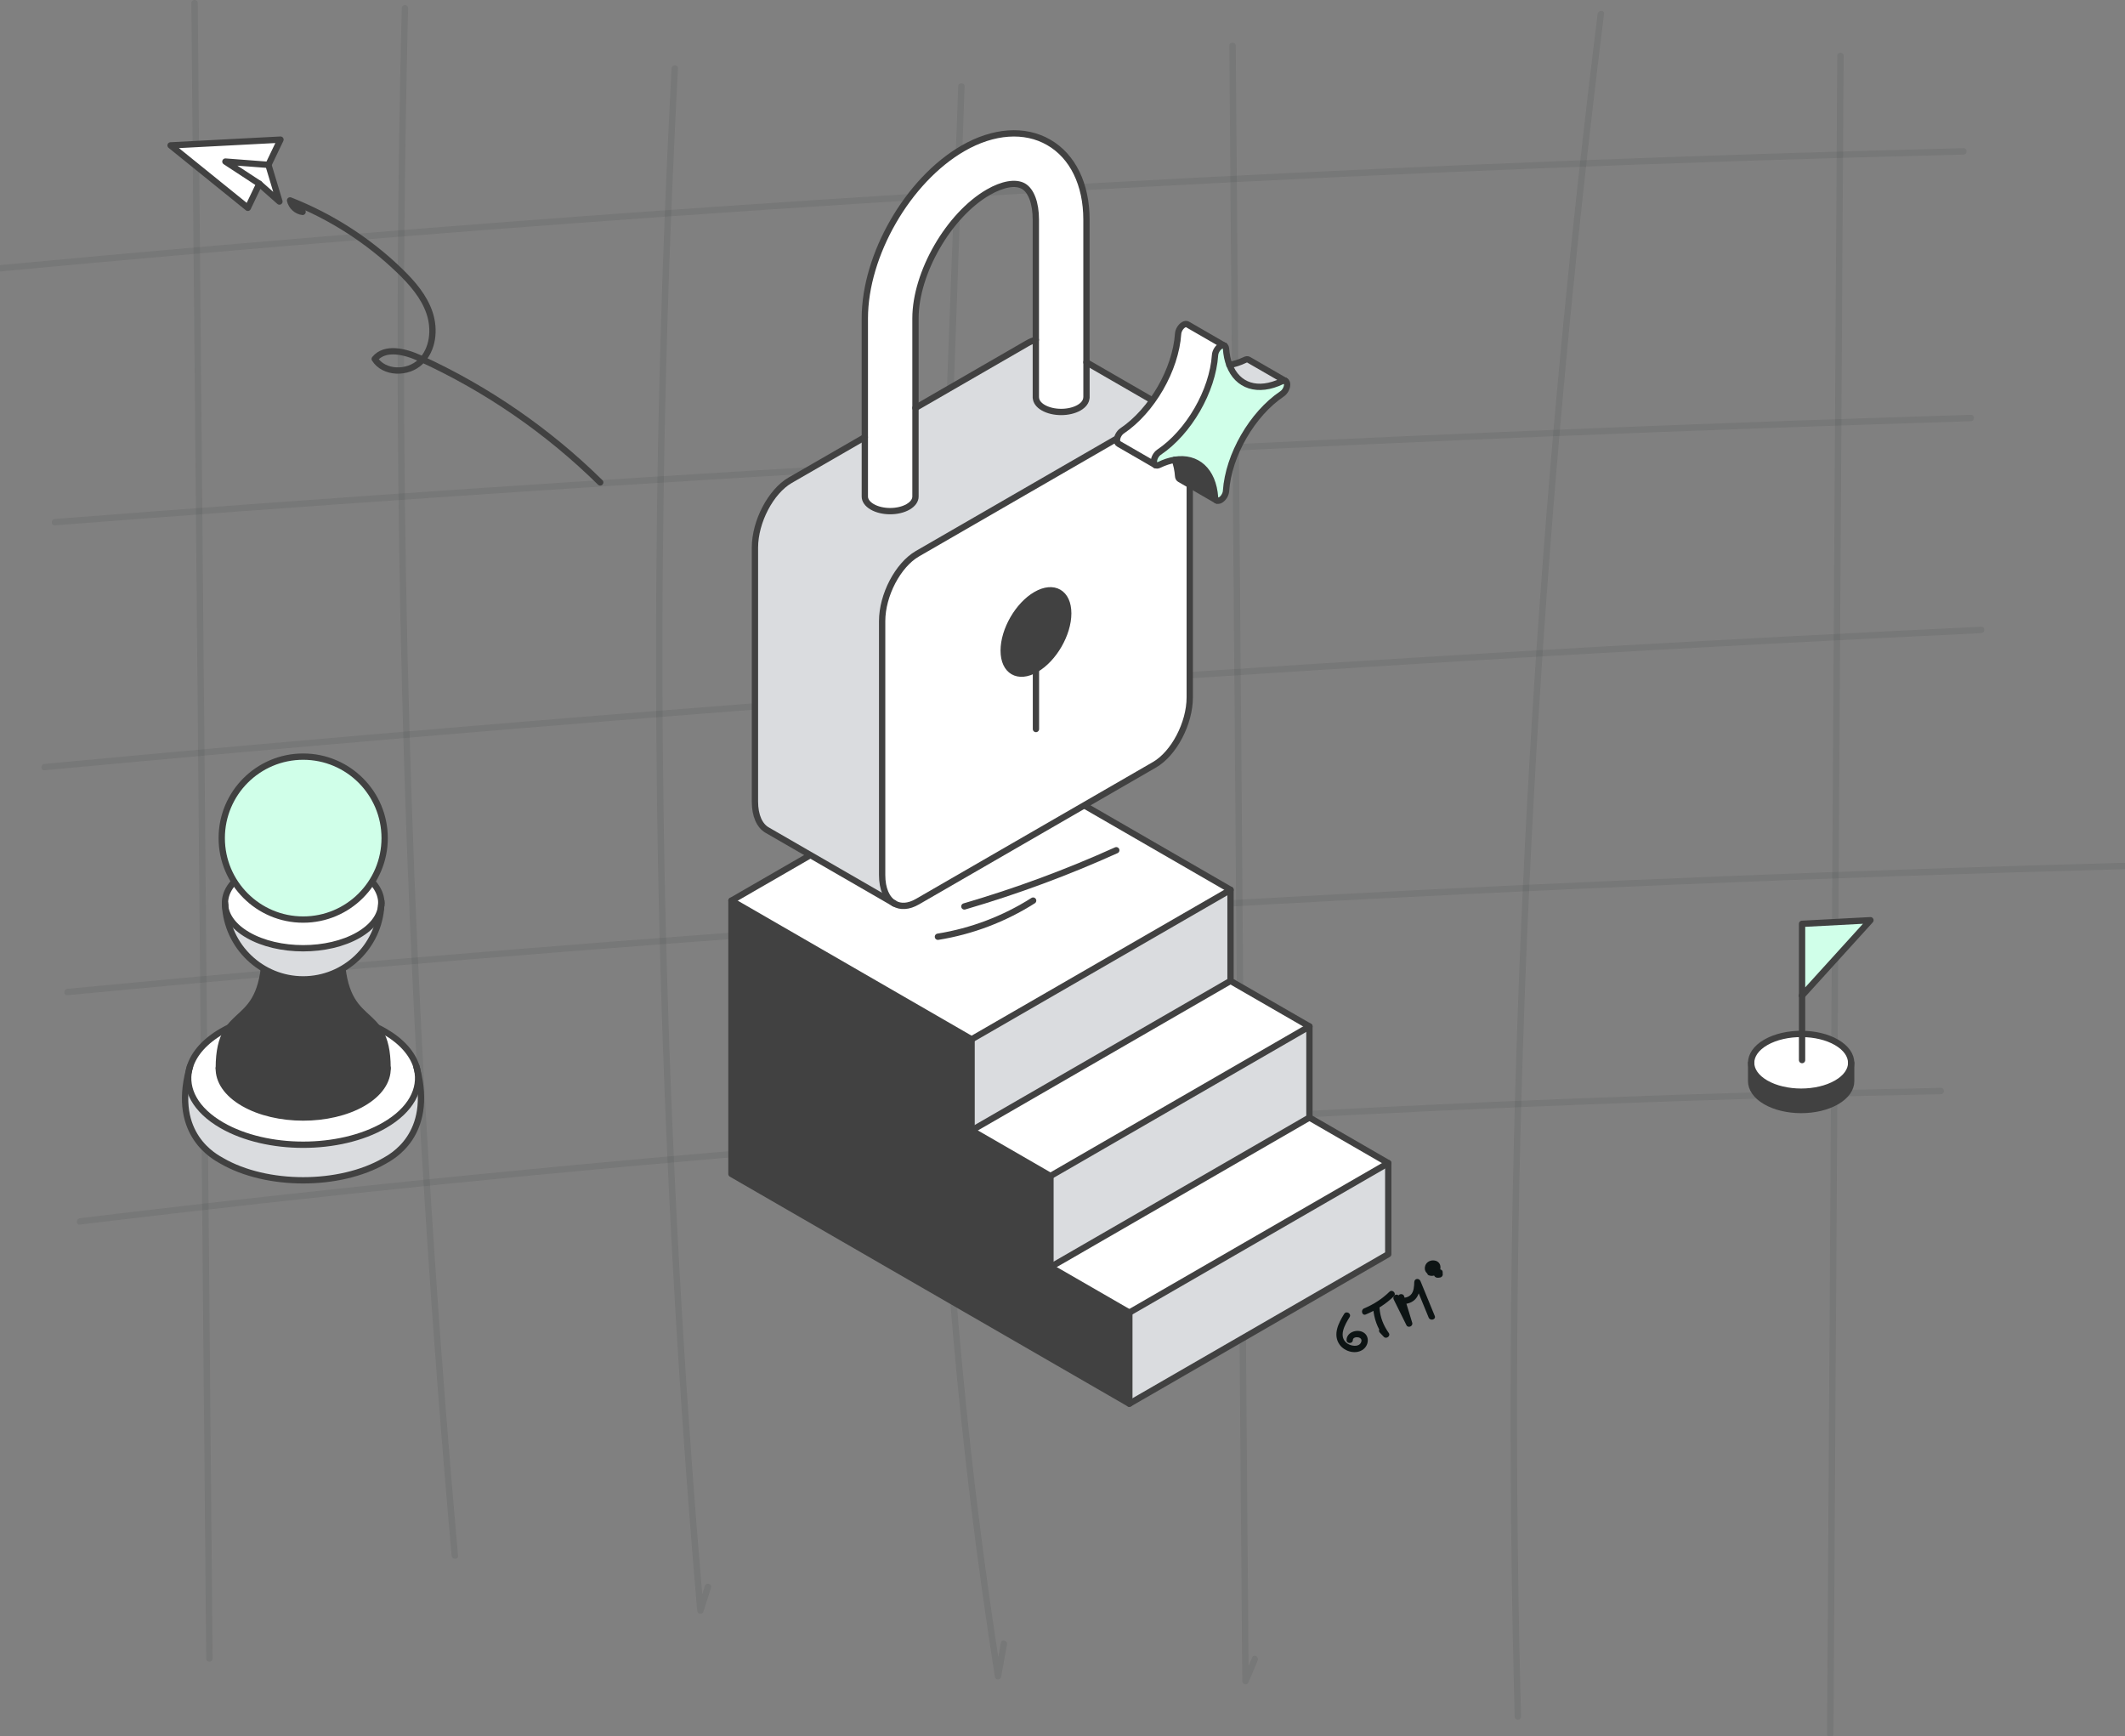 <?xml version="1.0" encoding="UTF-8"?><svg width="1010" height="825" viewBox="0 0 1010 825" fill="none" xmlns="http://www.w3.org/2000/svg">
<rect x="0" y="0" width="1010" height="825" fill="#808080" stroke="none"/>
<g clip-path="url(#clip0_593_449)">
<g opacity="0.08">
<path d="M319.2 32.55C314.18 127.84 311.71 223.26 311.84 318.68C311.97 414.1 314.69 509.52 319.99 604.79C322.97 658.38 326.78 711.93 331.39 765.4C331.53 767.05 333.8 767.48 334.34 765.8C335.54 762.03 336.74 758.26 337.94 754.48C338.53 752.64 335.63 751.85 335.05 753.68C333.85 757.45 332.65 761.22 331.45 765L334.4 765.4C326.21 670.33 320.57 575.04 317.53 479.67C314.49 384.3 314.03 288.84 316.16 193.44C317.36 139.78 319.38 86.14 322.21 32.54C322.31 30.61 319.31 30.62 319.21 32.54L319.2 32.55Z" fill="#0D1414"/>
</g>
<g opacity="0.08">
<path d="M455.46 41.06C451.89 140.44 447.62 239.82 445.15 339.23C442.7 437.79 444.4 536.26 453 634.51C457.76 688.87 464.42 743.05 472.9 796.95C473.13 798.4 475.54 798.37 475.79 796.95C476.73 791.78 477.67 786.62 478.61 781.45C478.95 779.56 476.06 778.75 475.72 780.65C474.78 785.82 473.84 790.98 472.9 796.15H475.79C460.53 699.1 451.27 601.13 448.16 502.94C445.05 404.85 448.91 306.77 452.43 208.74C454.44 152.84 456.44 96.95 458.45 41.05C458.52 39.12 455.52 39.12 455.45 41.05L455.46 41.06Z" fill="#0D1414"/>
</g>
<g opacity="0.08">
<path d="M584.32 21.71C585.12 122.94 585.92 224.17 586.72 325.4C587.52 426.3 588.32 527.19 589.11 628.09C589.56 685.03 590.01 741.97 590.46 798.91C590.46 800.28 592.64 801.11 593.26 799.67C594.76 796.15 596.26 792.63 597.76 789.12C598.51 787.36 595.93 785.83 595.17 787.61C593.67 791.13 592.17 794.65 590.67 798.16L593.47 798.92C592.67 697.69 591.87 596.46 591.07 495.23C590.27 394.33 589.47 293.44 588.68 192.54C588.23 135.6 587.78 78.66 587.33 21.72C587.31 19.79 584.31 19.79 584.33 21.72H584.32V21.71Z" fill="#0D1414"/>
</g>
<g opacity="0.08">
<path d="M759.36 6.61C746.31 111.28 736.32 216.32 729.44 321.57C722.56 426.82 718.78 532.27 718.11 637.75C717.73 697.08 718.35 756.41 719.93 815.72C719.98 817.65 722.98 817.65 722.93 815.72C720.12 710.28 720.39 604.76 723.78 499.34C727.17 393.92 733.66 288.6 743.25 183.56C748.64 124.48 755.03 65.48 762.37 6.61C762.61 4.7 759.61 4.72 759.37 6.61H759.36Z" fill="#0D1414"/>
</g>
<g opacity="0.08">
<path d="M873.25 26.54C872.62 130.47 871.99 234.4 871.36 338.34C870.73 441.94 870.1 545.54 869.48 649.14C869.13 707.44 868.77 765.73 868.42 824.03C868.41 825.96 871.41 825.96 871.42 824.03C872.05 720.1 872.68 616.17 873.31 512.23C873.94 408.63 874.57 305.03 875.19 201.43C875.54 143.13 875.9 84.84 876.25 26.54C876.26 24.61 873.26 24.61 873.25 26.54Z" fill="#0D1414"/>
</g>
<g opacity="0.08">
<path d="M0.44 128.96C121.87 117.53 243.46 107.72 365.15 99.57C486.18 91.46 607.33 84.97 728.53 80.1C796.75 77.36 864.99 75.14 933.25 73.43C935.18 73.38 935.18 70.38 933.25 70.43C811.32 73.49 689.43 78.18 567.63 84.51C446.49 90.81 325.43 98.74 204.5 108.29C136.44 113.67 68.41 119.56 0.44 125.96C-1.47 126.14 -1.48 129.14 0.44 128.96Z" fill="#0D1414"/>
</g>
<g opacity="0.08">
<path d="M26.05 249.64C144.52 240.42 263.07 232.28 381.69 225.22C499.98 218.19 618.33 212.23 736.72 207.36C803.38 204.62 870.05 202.22 936.74 200.15C938.67 200.09 938.67 197.09 936.74 197.15C817.97 200.82 699.23 205.57 580.55 211.41C462.2 217.23 343.9 224.14 225.68 232.12C159.12 236.62 92.58 241.46 26.06 246.63C24.15 246.78 24.13 249.78 26.06 249.63H26.05V249.64Z" fill="#0D1414"/>
</g>
<g opacity="0.08">
<path d="M21.13 366.02C140.87 354.79 260.71 344.61 380.63 335.52C499.89 326.48 619.23 318.5 738.63 311.58C806.29 307.66 873.97 304.09 941.67 300.85C943.59 300.76 943.6 297.76 941.67 297.85C821.54 303.6 701.47 310.41 581.46 318.31C462.12 326.16 342.85 335.07 223.66 345.05C156.12 350.7 88.61 356.7 21.14 363.03C19.23 363.21 19.22 366.21 21.14 366.03H21.13V366.02Z" fill="#0D1414"/>
</g>
<g opacity="0.08">
<path d="M32.05 472.92C158.89 460.77 285.88 450.31 413 441.56C540.12 432.81 667.35 425.77 794.65 420.43C866.26 417.43 937.89 414.97 1009.54 413.04C1011.47 412.99 1011.47 409.99 1009.54 410.04C882.17 413.47 754.85 418.58 627.61 425.41C500.38 432.24 373.24 440.78 246.23 451.02C174.79 456.78 103.39 463.08 32.05 469.91C30.15 470.09 30.13 473.09 32.05 472.91V472.92Z" fill="#0D1414"/>
</g>
<g opacity="0.08">
<path d="M37.97 581.91C152.89 567.99 268.08 556.33 383.46 546.97C498.18 537.67 613.09 530.63 728.09 525.87C792.86 523.19 857.66 521.23 922.47 519.98C924.4 519.94 924.4 516.94 922.47 516.98C806.73 519.21 691.04 523.71 575.48 530.53C460.58 537.3 345.82 546.35 231.28 557.66C166.77 564.03 102.33 571.12 37.97 578.92C36.08 579.15 36.05 582.15 37.97 581.92V581.91Z" fill="#0D1414"/>
</g>
<g opacity="0.08">
<path d="M90.97 1.45C91.89 103.95 92.81 206.45 93.73 308.95C94.65 411.12 95.56 513.28 96.48 615.45C97 673.02 97.51 730.6 98.03 788.17C98.05 790.1 101.05 790.1 101.03 788.17C100.11 685.67 99.19 583.17 98.27 480.67C97.35 378.5 96.44 276.34 95.52 174.17C95 116.6 94.49 59.02 93.97 1.45C93.95 -0.48 90.95 -0.48 90.97 1.45Z" fill="#0D1414"/>
</g>
<g opacity="0.08">
<path d="M190.95 3.91C188.61 99.72 188.38 195.57 190.28 291.39C192.18 387.21 196.21 482.98 202.35 578.62C205.8 632.23 209.91 685.8 214.68 739.31C214.85 741.22 217.85 741.24 217.68 739.31C209.17 643.85 202.75 548.21 198.47 452.47C194.19 356.73 192.03 260.9 192 165.06C191.98 111.34 192.64 57.62 193.95 3.91C194 1.98 191 1.98 190.95 3.91Z" fill="#0D1414"/>
</g>
<path d="M638.87 624.38C636.21 628.69 633.32 634.27 636.73 639.02C639.14 642.38 644.69 643.88 648.09 641.11C650.77 638.93 650.96 634.48 647.54 632.93C644.57 631.58 640.11 633.18 640.01 636.77C639.96 638.7 642.96 638.7 643.01 636.77C643.07 634.68 648.44 635.08 646.8 638.12C645.62 640.32 642.01 639.58 640.43 638.48C635.81 635.28 639.27 629.42 641.46 625.89C642.48 624.24 639.88 622.73 638.87 624.38Z" fill="#0D1414"/>
<path d="M652.68 621.7C653.02 626.56 654.66 631.01 657.49 634.99L659.85 633.17C659.22 632.51 658.6 631.84 657.97 631.18C656.64 629.77 654.52 631.9 655.85 633.3C656.48 633.96 657.1 634.63 657.73 635.29C658.87 636.5 661.09 634.88 660.09 633.47C657.58 629.94 656 626.05 655.69 621.7C655.56 619.78 652.55 619.77 652.69 621.7H652.68Z" fill="#0D1414"/>
<path d="M649.14 624.65C654.12 622.57 658.63 619.76 662.5 615.99C663.88 614.64 661.76 612.52 660.38 613.87C656.9 617.27 652.83 619.89 648.34 621.76C646.58 622.49 647.36 625.4 649.14 624.65Z" fill="#0D1414"/>
<path d="M664.53 616.83L668.36 629.4L671.1 628.24C669.08 624.15 667.05 620.07 665.03 615.98L662.67 617.8C664.79 620.04 668.22 620.15 670.88 618.75C674.44 616.89 675.04 612.84 675.21 609.22L672.26 609.62C674.52 615.12 676.78 620.62 679.03 626.12C679.75 627.88 682.66 627.11 681.92 625.32C679.66 619.82 677.4 614.32 675.15 608.82C674.53 607.31 672.29 607.43 672.2 609.22C672.1 611.26 672.07 613.85 670.44 615.4C668.96 616.81 666.28 617.28 664.77 615.68C663.55 614.39 661.69 616.03 662.41 617.5C664.43 621.59 666.46 625.67 668.48 629.76C669.24 631.29 671.71 630.22 671.22 628.6L667.39 616.03C666.83 614.19 663.93 614.97 664.5 616.83H664.53Z" fill="#0D1414"/>
<path d="M685 603.4C684.31 603.03 683.41 603.05 682.84 603.66C682.47 604.07 682.27 604.6 682.28 605.15C682.28 605.7 682.47 606.24 682.85 606.63C683.43 607.22 684.31 607.29 685.01 606.89C685.34 606.7 685.6 606.35 685.7 605.99C685.8 605.63 685.75 605.15 685.55 604.83C685.11 604.14 684.23 603.87 683.5 604.29C683.48 604.3 683.45 604.32 683.43 604.33L683.79 604.18C683.79 604.18 683.75 604.19 683.72 604.2L684.12 604.15H684.06L684.46 604.2C684.46 604.2 684.42 604.2 684.41 604.19L684.77 604.34C684.77 604.34 684.74 604.32 684.72 604.31L685.02 604.54C685.02 604.54 684.98 604.51 684.96 604.49L685.19 604.79C685.19 604.79 685.14 604.72 685.13 604.68L685.28 605.04C685.26 604.98 685.24 604.92 685.23 604.85L685.28 605.25V605.02L685.23 605.42C685.23 605.36 685.25 605.3 685.28 605.24L685.13 605.6C685.13 605.6 685.16 605.54 685.18 605.51L684.95 605.81C684.95 605.81 684.98 605.77 685 605.75L684.7 605.98C684.7 605.98 684.73 605.96 684.75 605.95L684.39 606.1C684.39 606.1 684.42 606.09 684.44 606.08L684.04 606.13H684.1L683.7 606.08C683.7 606.08 683.76 606.08 683.79 606.11L683.43 605.96C683.43 605.96 683.46 605.98 683.48 605.98C683.83 606.17 684.25 606.24 684.64 606.13C684.99 606.03 685.37 605.77 685.54 605.44C685.91 604.74 685.74 603.78 685 603.39V603.4Z" fill="#0D1414"/>
<path d="M684.41 606.45C686.14 602.35 679.01 600.31 678.31 604.3C678.21 604.89 678.36 605.72 679 605.99C681.63 607.12 684.72 605.05 684.64 602.12C684.55 599.04 680.93 598.12 678.72 599.71C676.51 601.3 676.65 604.89 679.52 605.77C680.62 606.11 681.9 605.96 682.9 605.4C683.97 604.8 685.11 603.15 684.39 601.91C682.57 598.8 677.33 602.43 679.41 605.32C679.88 605.98 680.72 606.29 681.46 605.86C682.11 605.48 682.47 604.47 682 603.81C681.68 603.37 682.05 604.21 681.89 604.09C681.84 604.05 682.09 603.83 682.06 603.85C682.03 603.88 682.31 603.66 682.32 603.73C682.35 603.86 681.66 603.3 682.04 603.74L681.6 602.68C681.62 602.48 681.53 602.69 681.6 602.66C681.51 602.71 681.4 602.84 681.27 602.89C681.03 602.98 680.66 603 680.4 602.92C680.17 602.85 680.1 602.82 680.09 602.68C680.08 602.54 680.13 602.4 680.39 602.21C680.7 601.97 681.04 601.87 681.4 601.92C681.46 601.92 681.62 602.01 681.66 602.25C681.72 602.63 680.92 603.6 680.52 603.42L681.21 605.11C681.26 604.81 681.08 605.11 681.14 605.08C681.21 605.05 681.01 605.11 681.04 605.15C681.15 605.13 681.13 605.12 680.98 605.15H681.27C681.01 605.11 681.41 605.18 681.46 605.2C681.59 605.24 681.72 605.39 681.81 605.39C681.72 605.26 681.73 605.26 681.81 605.41L681.76 605.29C681.67 605.03 681.81 604.96 681.67 605.31C681.02 606.86 683.75 608.03 684.41 606.47V606.45Z" fill="#0D1414"/>
<path d="M659.83 552.72V596L536.77 667.05V623.76L659.83 552.72Z" fill="#DADCDF"/>
<path d="M659.83 552.72L536.77 623.76L499.28 602.13L622.36 531.07L659.83 552.72Z" fill="white"/>
<path d="M622.36 487.77V531.07L499.28 602.13V558.85L622.36 487.77Z" fill="#DADCDF"/>
<path d="M622.36 487.77L499.28 558.85L461.79 537.2L584.86 466.14L622.36 487.77Z" fill="white"/>
<path d="M584.86 422.86V466.14L461.79 537.2V493.9L584.86 422.86Z" fill="#DADCDF"/>
<path d="M584.86 422.86L461.79 493.9L347.66 428.01L470.73 356.95L584.86 422.86Z" fill="white"/>
<path d="M536.77 623.76V667.05L347.66 557.87V428.01L461.79 493.9V537.2L499.28 558.85V602.13L536.77 623.76Z" fill="#414141"/>
<path d="M499.28 602.13V558.85L461.79 537.2V493.9L347.66 428.01V557.87L536.77 667.05V623.76L499.28 602.13Z" stroke="#414141" stroke-width="3" stroke-linecap="round" stroke-linejoin="round"/>
<path d="M347.66 428.01L470.73 356.95L584.86 422.86V466.14L622.36 487.77V531.07L659.83 552.72V596L536.77 667.05" stroke="#414141" stroke-width="3" stroke-linecap="round" stroke-linejoin="round"/>
<path d="M461.79 493.9L584.86 422.86" stroke="#414141" stroke-width="3" stroke-linecap="round" stroke-linejoin="round"/>
<path d="M499.28 558.85L622.36 487.77" stroke="#414141" stroke-width="3" stroke-linecap="round" stroke-linejoin="round"/>
<path d="M536.77 623.76L659.83 552.72" stroke="#414141" stroke-width="3" stroke-linecap="round" stroke-linejoin="round"/>
<path d="M499.28 602.13L622.36 531.07" stroke="#414141" stroke-width="3" stroke-linecap="round" stroke-linejoin="round"/>
<path d="M461.79 537.2L584.86 466.14" stroke="#414141" stroke-width="3" stroke-linecap="round" stroke-linejoin="round"/>
<path d="M492.38 318.03C500.86 313.14 507.72 301.26 507.72 291.48C507.72 281.69 500.86 277.73 492.38 282.62C483.91 287.51 477.05 299.41 477.05 309.19C477.05 318.97 483.91 322.94 492.38 318.04V318.03ZM565.48 210.73V331.41C565.48 343.75 557.98 358.08 548.72 363.43L436.03 428.5C431.84 430.92 428 431.08 425.07 429.37L424.85 429.24C421.43 427.12 419.28 422.44 419.28 415.83V295.15C419.28 282.81 426.78 268.48 436.04 263.13L548.73 198.06C552.82 195.7 556.57 195.5 559.47 197.07L559.69 197.19C563.23 199.23 565.48 203.99 565.48 210.73Z" fill="white"/>
<path d="M516.39 172.17L559.48 197.06C556.58 195.49 552.83 195.7 548.74 198.05L436.05 263.12C426.79 268.47 419.29 282.8 419.29 295.14V415.82C419.29 422.43 421.44 427.11 424.86 429.23L364.62 394.46C361.08 392.42 358.84 387.66 358.84 380.92V260.24C358.84 247.9 366.34 233.57 375.58 228.22L411.05 207.76V235.96C411.05 237.74 412.22 239.52 414.58 240.88C419.28 243.59 426.89 243.59 431.59 240.88C433.95 239.52 435.12 237.74 435.12 235.96V193.87L488.3 163.17C489.69 162.37 491.04 161.81 492.33 161.5V189.04H492.36C492.45 190.74 493.59 192.45 495.86 193.75C500.56 196.46 508.17 196.46 512.88 193.75C515.13 192.45 516.27 190.74 516.36 189.04H516.4V172.18L516.39 172.17Z" fill="#DADCDF"/>
<path d="M516.39 172.17V189.03H516.35C516.26 190.73 515.12 192.44 512.87 193.74C508.16 196.45 500.54 196.45 495.85 193.74C493.58 192.44 492.44 190.73 492.35 189.03H492.32V104.38C492.32 96.56 490.11 90.62 486.44 88.48C482.75 86.36 476.51 87.43 469.74 91.34C450.97 102.17 435.11 129.63 435.11 151.29V235.95C435.11 237.73 433.94 239.51 431.58 240.87C426.88 243.58 419.27 243.58 414.57 240.87C412.21 239.51 411.04 237.73 411.04 235.95V151.29C411.04 121.09 431.53 85.59 457.68 70.5C472.21 62.11 487.08 61.08 498.45 67.66C509.84 74.22 516.38 87.62 516.38 104.39V172.17H516.39Z" fill="white"/>
<path d="M507.72 291.47C507.72 301.25 500.86 313.13 492.38 318.02C483.91 322.92 477.05 318.95 477.05 309.17C477.05 299.39 483.91 287.49 492.38 282.6C500.86 277.71 507.72 281.67 507.72 291.46V291.47Z" fill="#414141"/>
<path d="M424.85 429.24C421.43 427.12 419.28 422.44 419.28 415.83V295.15C419.28 282.81 426.78 268.48 436.04 263.13L548.73 198.06C552.82 195.7 556.57 195.5 559.47 197.07" stroke="#414141" stroke-width="3" stroke-linecap="round" stroke-linejoin="round"/>
<path d="M559.69 197.18C563.23 199.22 565.48 203.98 565.48 210.72V331.4C565.48 343.74 557.98 358.07 548.72 363.42L436.03 428.49C431.84 430.91 428 431.07 425.07 429.36" stroke="#414141" stroke-width="3" stroke-linecap="round" stroke-linejoin="round"/>
<path d="M507.72 291.47C507.72 281.68 500.86 277.72 492.38 282.61C483.91 287.5 477.05 299.4 477.05 309.18C477.05 318.96 483.91 322.93 492.38 318.03C500.86 313.14 507.72 301.26 507.72 291.48V291.47Z" stroke="#414141" stroke-width="3" stroke-linecap="round" stroke-linejoin="round"/>
<path d="M492.38 318.03V346.44" stroke="#414141" stroke-width="3" stroke-linecap="round" stroke-linejoin="round"/>
<path d="M425.07 429.37L364.6 394.46C361.06 392.42 358.82 387.66 358.82 380.92V260.24C358.82 247.9 366.32 233.57 375.56 228.22L411.03 207.76" stroke="#414141" stroke-width="3" stroke-linecap="round" stroke-linejoin="round"/>
<path d="M435.1 193.86L488.28 163.16C489.67 162.36 491.02 161.8 492.31 161.49" stroke="#414141" stroke-width="3" stroke-linecap="round" stroke-linejoin="round"/>
<path d="M516.39 172.17L559.69 197.18" stroke="#414141" stroke-width="3" stroke-linecap="round" stroke-linejoin="round"/>
<path d="M516.39 172.17V104.39C516.39 87.62 509.86 74.22 498.46 67.66C487.08 61.08 472.22 62.12 457.69 70.5C431.54 85.6 411.05 121.1 411.05 151.29V235.95C411.05 237.73 412.22 239.51 414.58 240.87C419.28 243.58 426.89 243.58 431.59 240.87C433.95 239.51 435.12 237.73 435.12 235.95V151.29C435.12 129.63 450.97 102.17 469.75 91.34C476.52 87.43 482.76 86.36 486.45 88.48C490.12 90.61 492.33 96.55 492.33 104.38V189.03H492.36C492.45 190.73 493.59 192.44 495.86 193.74C500.56 196.45 508.17 196.45 512.88 193.74C515.13 192.44 516.27 190.73 516.36 189.03H516.4V172.17H516.39Z" stroke="#414141" stroke-width="3" stroke-linecap="round" stroke-linejoin="round"/>
<path d="M889.01 437.3L856.51 473.1V439.01L889.01 437.3Z" fill="#D0FFE9"/>
<path d="M879.85 505.2V513.76C879.85 517.29 877.54 520.79 872.9 523.47C863.62 528.83 848.55 528.83 839.26 523.47C834.62 520.79 832.31 517.29 832.31 513.76V505.05C832.31 508.55 834.62 512.08 839.26 514.76C848.54 520.12 863.61 520.12 872.9 514.76C877.47 512.13 879.8 508.68 879.85 505.2Z" fill="#414141"/>
<path d="M856.51 491.35C862.44 491.4 868.35 492.72 872.89 495.35C877.53 498.03 879.84 501.56 879.84 505.06V505.21C879.79 508.69 877.46 512.14 872.89 514.77C863.61 520.13 848.54 520.13 839.25 514.77C834.61 512.09 832.3 508.56 832.3 505.06C832.3 501.56 834.61 498.03 839.25 495.35C843.99 492.62 850.27 491.28 856.5 491.35H856.51Z" fill="white"/>
<path d="M879.85 505.2C879.8 508.68 877.47 512.13 872.9 514.76C863.62 520.12 848.55 520.12 839.26 514.76C834.62 512.08 832.31 508.55 832.31 505.05C832.31 501.55 834.62 498.02 839.26 495.34C844 492.61 850.28 491.27 856.51 491.34C862.44 491.39 868.35 492.71 872.89 495.34C877.53 498.02 879.84 501.55 879.84 505.05" stroke="#414141" stroke-width="3" stroke-linecap="round" stroke-linejoin="round"/>
<path d="M879.85 505.05V513.76C879.85 517.29 877.54 520.79 872.9 523.47C863.62 528.83 848.55 528.83 839.26 523.47C834.62 520.79 832.31 517.29 832.31 513.76V505.05" stroke="#414141" stroke-width="3" stroke-linecap="round" stroke-linejoin="round"/>
<path d="M856.51 473.1V439.01L889.01 437.3L856.51 473.1Z" stroke="#414141" stroke-width="3" stroke-linecap="round" stroke-linejoin="round"/>
<path d="M856.51 473.1V473.12" stroke="#414141" stroke-width="3" stroke-linecap="round" stroke-linejoin="round"/>
<path d="M856.51 503.76V491.35V473.12" stroke="#414141" stroke-width="3" stroke-linecap="round" stroke-linejoin="round"/>
<path d="M198.24 508.04C206.63 539.37 185.92 549.82 182.76 551.65C172.09 557.81 158.09 560.9 144.1 560.9C130.11 560.9 116.11 557.82 105.44 551.65C102.29 549.83 81.66 539.41 89.91 508.23C87.74 517.64 92.92 527.51 105.44 534.74C116.11 540.9 130.11 543.99 144.1 543.99C158.09 543.99 172.09 540.91 182.76 534.74C195.37 527.46 200.53 517.52 198.24 508.04Z" fill="#DADCDF"/>
<path d="M198.24 508.04C200.54 517.51 195.37 527.46 182.76 534.74C172.09 540.9 158.09 543.99 144.1 543.99C130.11 543.99 116.11 540.91 105.44 534.74C92.92 527.51 87.58 517.61 89.91 508.23C90.03 507.75 90.17 507.25 90.32 506.75C92.17 500.63 97.27 494.81 105.44 490.1C116.11 483.94 130.11 480.85 144.1 480.85C158.09 480.85 172.09 483.93 182.76 490.1C190.93 494.82 195.97 500.65 197.89 506.75C197.89 506.78 197.91 506.81 197.91 506.84C198.02 507.25 198.14 507.65 198.24 508.04Z" fill="white"/>
<path d="M198.24 508.04C198.14 507.65 198.03 507.25 197.91 506.84C198.04 507.24 198.15 507.64 198.24 508.04Z" fill="white"/>
<path d="M90.32 506.75C90.18 507.25 90.04 507.75 89.91 508.23C90.02 507.73 90.16 507.24 90.32 506.75Z" fill="white"/>
<path d="M197.89 506.75C195.97 500.65 190.93 494.81 182.76 490.1C172.09 483.94 158.09 480.85 144.1 480.85C130.11 480.85 116.11 483.93 105.44 490.1C97.27 494.82 92.27 500.67 90.32 506.75C90.16 507.24 90.02 507.73 89.91 508.23C87.76 517.65 92.92 527.51 105.44 534.74C116.11 540.9 130.11 543.99 144.1 543.99C158.09 543.99 172.09 540.91 182.76 534.74C195.37 527.46 200.43 517.54 198.24 508.04C198.15 507.64 198.04 507.24 197.91 506.84L197.89 506.75Z" stroke="#414141" stroke-width="3" stroke-linecap="round" stroke-linejoin="round"/>
<path d="M197.89 506.75C197.89 506.75 197.91 506.81 197.91 506.84C198.02 507.25 198.14 507.65 198.24 508.04C206.29 539.45 185.92 549.82 182.76 551.65C172.09 557.81 158.09 560.9 144.1 560.9C130.11 560.9 116.11 557.82 105.44 551.65C102.29 549.83 81.63 539.4 89.91 508.23C90.04 507.75 90.17 507.25 90.32 506.75" stroke="#414141" stroke-width="3" stroke-linecap="round" stroke-linejoin="round"/>
<path d="M184.2 507.5C184.38 513.56 180.46 519.65 172.46 524.27C164.62 528.8 154.36 531.06 144.1 531.06C133.84 531.06 123.57 528.8 115.73 524.27C107.73 519.65 103.81 513.56 103.99 507.5C104.11 474.75 126.04 491.98 126.04 449.13C126.04 451.79 127.8 454.46 131.33 456.49C134.86 458.52 139.47 459.54 144.09 459.54C148.71 459.54 153.32 458.52 156.85 456.49C160.38 454.46 162.14 451.79 162.14 449.13C162.14 491.98 184.07 474.75 184.19 507.5H184.2Z" fill="#414141"/>
<path d="M156.86 441.76C160.39 443.79 162.15 446.46 162.15 449.13C162.15 451.8 160.39 454.46 156.86 456.49C153.33 458.52 148.72 459.54 144.1 459.54C139.48 459.54 134.86 458.52 131.34 456.49C127.81 454.46 126.05 451.79 126.05 449.13C126.05 446.47 127.81 443.79 131.34 441.76C134.87 439.73 139.48 438.71 144.1 438.71C148.72 438.71 153.33 439.73 156.86 441.76Z" fill="white"/>
<path d="M104 507.5C103.82 513.56 107.74 519.65 115.74 524.27C123.58 528.8 133.84 531.06 144.11 531.06C154.38 531.06 164.63 528.8 172.47 524.27C180.47 519.65 184.39 513.56 184.21 507.5" stroke="#414141" stroke-width="3" stroke-linecap="round" stroke-linejoin="round"/>
<path d="M162.15 449.13C162.15 446.46 160.39 443.79 156.86 441.76C153.33 439.73 148.72 438.71 144.1 438.71C139.48 438.71 134.86 439.73 131.34 441.76C127.81 443.79 126.05 446.46 126.05 449.13C126.05 451.8 127.81 454.46 131.34 456.49C134.87 458.52 139.48 459.54 144.1 459.54C148.72 459.54 153.33 458.52 156.86 456.49C160.39 454.46 162.15 451.79 162.15 449.13Z" stroke="#414141" stroke-width="3" stroke-linecap="round" stroke-linejoin="round"/>
<path d="M104 507.77C104 507.68 104 507.59 104 507.5C104.06 474.75 126.05 491.98 126.05 449.13" stroke="#414141" stroke-width="3" stroke-linecap="round" stroke-linejoin="round"/>
<path d="M184.2 507.77C184.2 507.68 184.2 507.59 184.2 507.5C184.14 474.75 162.15 491.98 162.15 449.13" stroke="#414141" stroke-width="3" stroke-linecap="round" stroke-linejoin="round"/>
<path d="M106.98 430.109C106.45 424.319 110.16 418.439 117.83 414.019C132.34 405.639 155.86 405.639 170.37 414.019C177.63 418.209 181.25 423.699 181.25 429.189C181.25 429.199 181.25 429.209 181.25 429.219C181.25 429.529 181.23 429.829 181.21 430.139C181.21 430.169 181.21 430.189 181.21 430.219C180.78 435.359 177.17 440.429 170.37 444.359C155.86 452.739 132.34 452.739 117.83 444.359C111.03 440.429 107.42 435.359 106.99 430.219C106.99 430.189 106.99 430.149 106.99 430.119L106.98 430.109Z" fill="white"/>
<path d="M181.21 430.129C181.23 429.829 181.24 429.519 181.25 429.209C181.25 429.509 181.24 429.819 181.21 430.129Z" fill="white"/>
<path d="M170.36 444.349C177.16 440.419 180.77 435.349 181.2 430.209C180.18 449.819 163.95 465.409 144.09 465.409C124.23 465.409 108.01 449.819 106.98 430.209C107.41 435.349 111.02 440.419 117.82 444.349C132.33 452.729 155.85 452.729 170.36 444.349Z" fill="#DADCDF"/>
<path d="M106.98 430.109C106.97 429.819 106.96 429.529 106.95 429.229" stroke="#414141" stroke-width="3" stroke-linecap="round" stroke-linejoin="round"/>
<path d="M181.2 430.209C180.18 449.819 163.95 465.409 144.09 465.409C124.23 465.409 108.01 449.819 106.98 430.209" stroke="#414141" stroke-width="3" stroke-linecap="round" stroke-linejoin="round"/>
<path d="M181.25 429.22C181.25 429.53 181.23 429.83 181.21 430.14" stroke="#414141" stroke-width="3" stroke-linecap="round" stroke-linejoin="round"/>
<path d="M181.26 428.24C181.26 428.56 181.26 428.87 181.25 429.18" stroke="#414141" stroke-width="3" stroke-linecap="round" stroke-linejoin="round"/>
<path d="M181.25 429.18C181.25 423.69 177.62 418.2 170.37 414.01C155.86 405.63 132.34 405.63 117.83 414.01C110.17 418.43 106.45 424.32 106.98 430.1C106.98 430.13 106.98 430.17 106.98 430.2C107.41 435.34 111.02 440.41 117.82 444.34C132.33 452.72 155.85 452.72 170.36 444.34C177.16 440.41 180.77 435.34 181.2 430.2C181.2 430.18 181.2 430.15 181.2 430.12C181.23 429.82 181.24 429.51 181.24 429.2V429.17L181.25 429.18Z" stroke="#414141" stroke-width="3" stroke-linecap="round" stroke-linejoin="round"/>
<path d="M144.1 359.55C165.48 359.55 182.82 376.88 182.82 398.26C182.82 419.64 165.48 436.98 144.1 436.98C122.72 436.98 105.39 419.64 105.39 398.26C105.39 376.88 122.72 359.55 144.1 359.55Z" fill="#D0FFE9"/>
<path d="M182.82 398.27C182.82 376.89 165.48 359.56 144.1 359.56C122.72 359.56 105.39 376.89 105.39 398.27C105.39 419.65 122.72 436.99 144.1 436.99C165.48 436.99 182.82 419.65 182.82 398.27Z" stroke="#414141" stroke-width="3" stroke-linecap="round" stroke-linejoin="round"/>
<path d="M611.77 182.77C611.77 184.35 610.72 186.27 609.36 187.18C595.18 196.71 583.87 216.3 582.72 233.35C582.61 234.98 581.48 236.83 580.12 237.62C579.4 238.03 578.75 238.08 578.27 237.8L578.17 237.74C577.81 237.48 577.56 237 577.51 236.35C576.57 223.51 568.86 216.8 558.33 218.5C555.96 218.89 553.46 219.69 550.87 220.94C550.23 221.25 549.65 221.26 549.23 221.01L549.17 220.98C548.72 220.69 548.46 220.11 548.46 219.31C548.46 217.73 549.51 215.81 550.87 214.9C565.05 205.37 576.36 185.78 577.51 168.73C577.62 167.1 578.75 165.25 580.11 164.46C580.81 164.06 581.44 164.01 581.92 164.25L581.96 164.28C582.38 164.52 582.66 165.02 582.72 165.73C582.93 168.62 583.48 171.19 584.34 173.44C588.13 183.4 597.79 186.73 609.37 181.14C609.97 180.85 610.51 180.82 610.92 181.02L611.01 181.07C611.49 181.34 611.78 181.94 611.78 182.77H611.77Z" fill="#D0FFE9"/>
<path d="M593.44 170.92L610.92 181.01C610.51 180.81 609.97 180.84 609.37 181.13C597.79 186.72 588.13 183.39 584.34 173.43C586.7 173.04 589.21 172.24 591.8 170.99C592.44 170.68 593.02 170.67 593.44 170.92Z" fill="#DADCDF"/>
<path d="M564.39 154.14L581.91 164.25C581.44 164.01 580.8 164.06 580.1 164.46C578.74 165.24 577.61 167.1 577.5 168.73C576.35 185.78 565.04 205.38 550.86 214.9C549.49 215.82 548.45 217.74 548.45 219.31C548.45 220.11 548.71 220.69 549.16 220.98L531.66 210.87C531.18 210.59 530.89 210 530.89 209.17C530.89 207.59 531.94 205.67 533.3 204.76C547.49 195.23 558.79 175.64 559.95 158.59C560.06 156.96 561.19 155.11 562.55 154.32C563.27 153.9 563.92 153.86 564.4 154.14H564.39Z" fill="white"/>
<path d="M578.17 237.75L560.71 227.67C560.28 227.43 560.01 226.93 559.95 226.22C559.74 223.33 559.19 220.75 558.33 218.51C568.86 216.81 576.57 223.52 577.51 236.36C577.56 237.01 577.8 237.48 578.17 237.75Z" fill="#414141"/>
<path d="M581.96 164.28C582.38 164.52 582.66 165.02 582.72 165.73C582.93 168.62 583.48 171.19 584.34 173.44C588.12 183.4 597.79 186.73 609.37 181.14C609.97 180.85 610.51 180.82 610.92 181.02" stroke="#414141" stroke-width="3" stroke-linecap="round" stroke-linejoin="round"/>
<path d="M549.16 220.99C548.71 220.7 548.45 220.12 548.45 219.32C548.45 217.74 549.5 215.82 550.86 214.91C565.04 205.38 576.35 185.79 577.5 168.74C577.61 167.11 578.74 165.26 580.1 164.47C580.8 164.07 581.43 164.02 581.91 164.26" stroke="#414141" stroke-width="3" stroke-linecap="round" stroke-linejoin="round"/>
<path d="M578.17 237.75C577.81 237.49 577.56 237.01 577.51 236.36C576.57 223.52 568.86 216.8 558.33 218.51C555.96 218.89 553.46 219.7 550.87 220.95C550.23 221.26 549.65 221.27 549.23 221.02" stroke="#414141" stroke-width="3" stroke-linecap="round" stroke-linejoin="round"/>
<path d="M611 181.06C611.48 181.33 611.77 181.93 611.77 182.76C611.77 184.34 610.72 186.26 609.36 187.17C595.18 196.7 583.87 216.29 582.72 233.34C582.61 234.97 581.48 236.82 580.12 237.61C579.4 238.02 578.75 238.07 578.27 237.79" stroke="#414141" stroke-width="3" stroke-linecap="round" stroke-linejoin="round"/>
<path d="M549.22 221.03L531.66 210.89C531.18 210.61 530.89 210.02 530.89 209.19C530.89 207.61 531.94 205.69 533.3 204.78C547.49 195.25 558.79 175.66 559.95 158.61C560.06 156.98 561.19 155.13 562.55 154.34C563.27 153.92 563.92 153.88 564.4 154.16L581.96 164.3" stroke="#414141" stroke-width="3" stroke-linecap="round" stroke-linejoin="round"/>
<path d="M558.33 218.51C559.18 220.75 559.74 223.33 559.95 226.22C560 226.93 560.28 227.42 560.71 227.67L578.27 237.81" stroke="#414141" stroke-width="3" stroke-linecap="round" stroke-linejoin="round"/>
<path d="M584.33 173.44C586.69 173.05 589.2 172.25 591.79 171C592.43 170.69 593.01 170.68 593.43 170.93L610.99 181.07" stroke="#414141" stroke-width="3" stroke-linecap="round" stroke-linejoin="round"/>
<path d="M133.31 66.35L127.57 78.34L107.13 76.78L123.26 87.34L117.79 98.76L81.07 69.09L133.31 66.35Z" fill="white"/>
<path d="M127.57 78.34L132.81 95.78L123.26 87.34L107.13 76.78L127.57 78.34Z" fill="white"/>
<path d="M123.26 87.34L107.13 76.78L127.57 78.34L133.31 66.35L81.07 69.09L117.79 98.76L123.26 87.34Z" stroke="#414141" stroke-width="3" stroke-linecap="round" stroke-linejoin="round"/>
<path d="M127.57 78.34L132.81 95.78L123.26 87.34" stroke="#414141" stroke-width="3" stroke-linecap="round" stroke-linejoin="round"/>
<path d="M143.82 100.69C140.97 100.35 138.45 98.05 137.87 95.24C157.2 102.81 175.01 114.24 189.94 128.66C195.91 134.43 201.57 140.9 204.19 148.78C206.81 156.66 205.8 166.22 199.81 171.97C193.83 177.72 182.53 177.6 178.1 170.58C183.03 164.6 192.58 167.04 199.63 170.26C231.33 184.73 260.46 204.8 285.28 229.25" stroke="#414141" stroke-width="3" stroke-linecap="round" stroke-linejoin="round"/>
<path d="M458.36 430.75C483.01 423.55 507.16 414.62 530.56 404.05" stroke="#414141" stroke-width="3" stroke-linecap="round" stroke-linejoin="round"/>
<path d="M445.79 445.15C461.83 442.58 477.33 436.7 491.04 427.98" stroke="#414141" stroke-width="3" stroke-linecap="round" stroke-linejoin="round"/>
</g>
<defs>
<clipPath id="clip0_593_449">
<rect width="1010" height="825" fill="white"/>
</clipPath>
</defs>
</svg>
